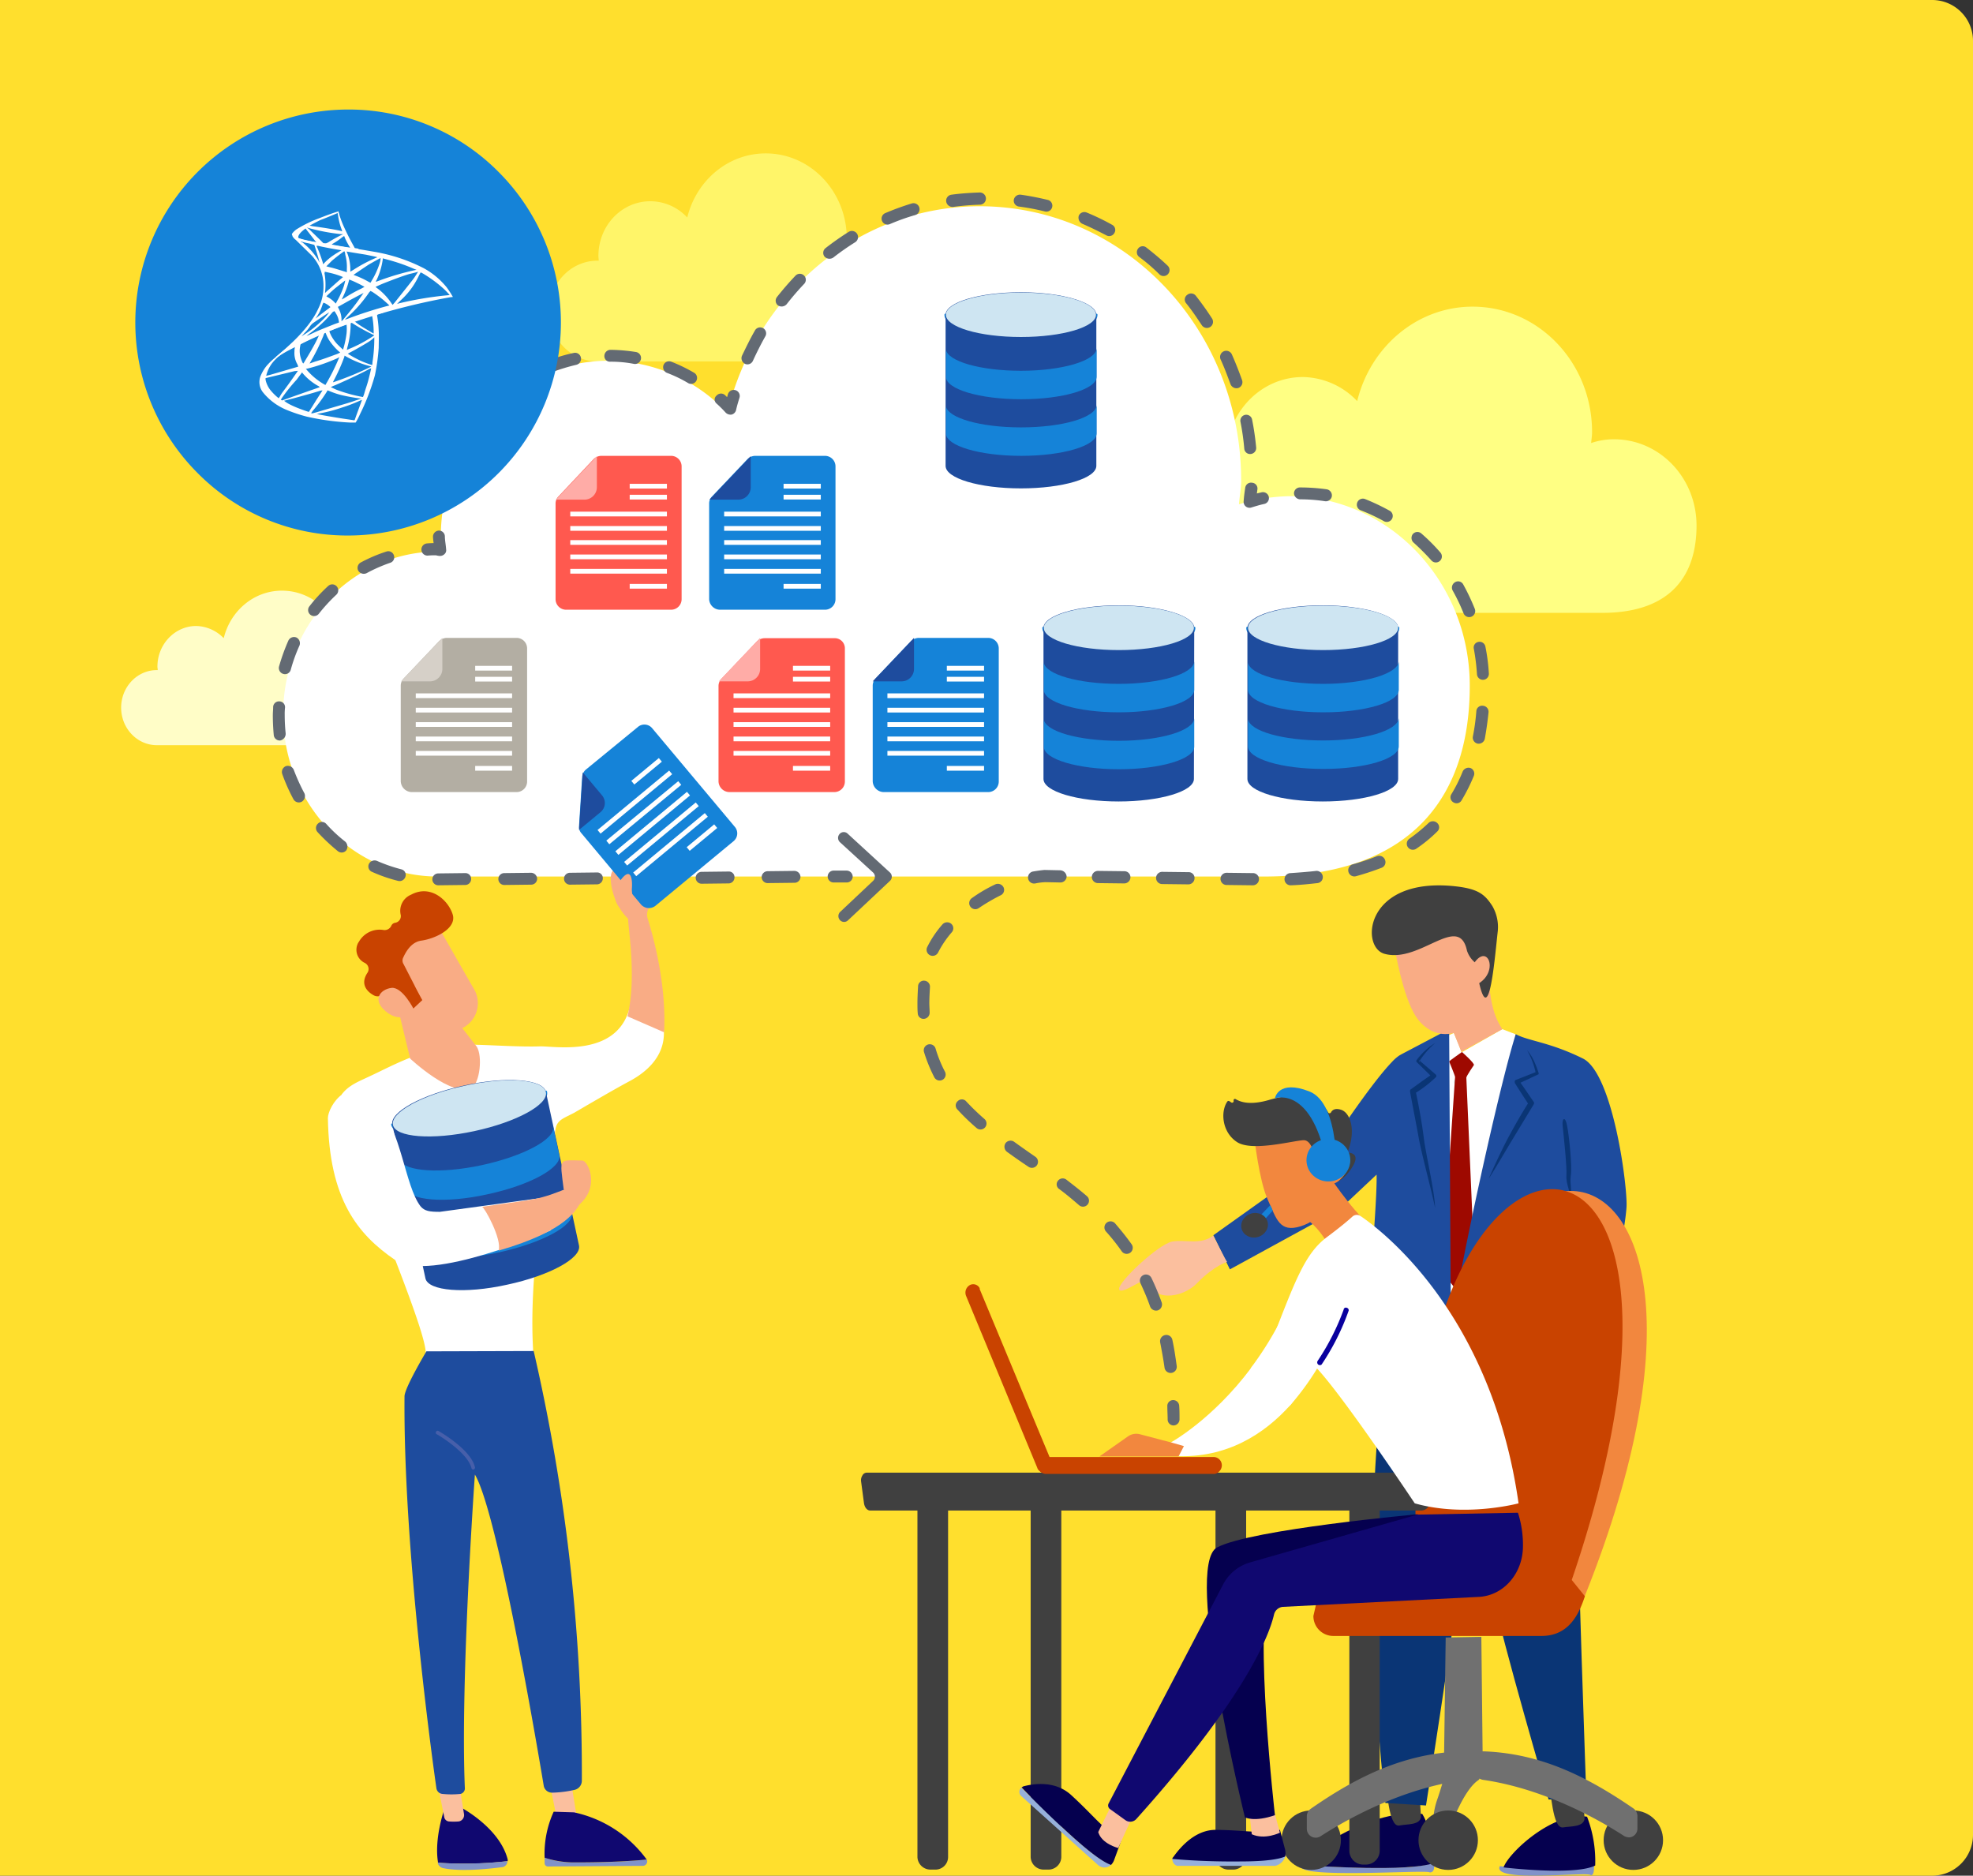 <svg id="Picture" xmlns="http://www.w3.org/2000/svg" xmlns:xlink="http://www.w3.org/1999/xlink" width="628" height="597" viewBox="0 0 628 597">
  <rect x="0" y="0" width="628" height="597" fill="#333333" stroke="none"/>
  <defs>
    <linearGradient id="linear-gradient" x1="-258.665" y1="-111.644" x2="-258.809" y2="-111.385" gradientUnits="objectBoundingBox">
      <stop offset="0" stop-color="#475faa"/>
      <stop offset="1" stop-color="#2c2d79"/>
    </linearGradient>
  </defs>
  <path id="Rectangle_57687" data-name="Rectangle 57687" d="M0,0H615a13,13,0,0,1,13,13V584a13,13,0,0,1-13,13H0a0,0,0,0,1,0,0V0A0,0,0,0,1,0,0Z" fill="#ffdf2d"/>
  <g id="Biztalk" transform="translate(110.45 102.303)">
    <g id="Cloud_Services_-_BizTalk_Server_Migration_to_the_Cloud" data-name="Cloud Services - BizTalk Server Migration to the Cloud" transform="translate(178.83 220.609)">
      <g id="Group_62042" data-name="Group 62042" transform="translate(-250.72 -274.088)">
        <g id="Group_62032" data-name="Group 62032" transform="translate(317.643 232.974)">
          <path id="Path_30558" d="M424.7,598.2c-3.783,4.679,40.119,1.394,40.717,2.389,1.692,0,1.394-1.991,1.394-3.086a42.547,42.547,0,0,1-12.743,1.493c-11.05.4-24.191-.4-29.368-.8Z" transform="translate(-366.535 -286.426)" fill="#8092c9"/>
          <path id="Path_30559" d="M466.811,597.529c-.1-10.154-3.783-15.63-3.783-15.63-15.53-1.792-36.038,11.448-38.228,16.326,5.973.3,33.549,2.19,42.011-.7Z" transform="translate(-366.536 -286.355)" fill="#05004f"/>
          <path id="Path_30560" d="M451.1,571.5c1,1.692,1.195,14.734,4.778,14.037,2.588-.5,6.471-.1,6.869-2.688-.2-3.186-.7-11.249-.7-11.747l-10.951.4Z" transform="translate(-366.654 -286.307)" fill="#404040"/>
          <path id="Path_30561" d="M508.806,599.692A144.982,144.982,0,0,1,488,598.6c-2.688,5.475,28.571,1.593,28.969,2.887,1.195,0,1-2.29,1-3.584a20.638,20.638,0,0,1-9.159,1.792Z" transform="translate(-366.819 -286.427)" fill="#8092c9"/>
          <path id="Path_30562" d="M518.369,598.329a39.531,39.531,0,0,0-2.588-15.53c-10.752-1.792-24.987,11.448-26.58,16.127C493.381,599.424,512.5,601.316,518.369,598.329Z" transform="translate(-366.825 -286.359)" fill="#05004f"/>
          <path id="Path_30563" d="M503.5,572.2c1,1.692,1.195,14.634,4.778,13.937,2.489-.4,6.371-.1,6.769-2.688-.2-3.086-.7-11.15-.7-11.648l-10.851.4Z" transform="translate(-366.889 -286.31)" fill="#404040"/>
          <path id="Path_30568" d="M451.382,577.7l12.942.8s8.462-53.559,9.955-68.193c2.787-27.377,2.588-35.341,2.588-35.341s3.584,10.055,8.76,36.237c2.787,14.435,17.72,65.405,17.72,65.405l12.046-.3s-2.987-81.334-3.285-114.385c-.3-35.739-3.186-39.124-3.186-39.124-19.014,6.172-55.649,1.593-55.649,1.593C441.128,493.88,451.382,577.7,451.382,577.7Z" transform="translate(-366.637 -285.642)" fill="#0a3575"/>
          <path id="Path_30569" d="M492.8,332.593,488.624,331l-12.942,7.367-.1-.2c-.4-1.394-2.389-5.973-2.389-5.973l-18.716,8.661c-6.272,4.082-4.878,15.43-4.878,15.43l5.973,51.966,1.195,10.154c17.222,7.267,45.4.1,48.283.3,1.195,0-13.838-80.836-12.245-86.112Z" transform="translate(-366.647 -285.23)" fill="#fff"/>
          <path id="Path_30570" d="M473.4,347.894a1.318,1.318,0,0,1,1.294-1.294h0a1.294,1.294,0,1,1-1.294,1.294Z" transform="translate(-366.754 -285.3)" fill="#cee9e5"/>
          <path id="Path_30571" d="M473.4,370.794a1.318,1.318,0,0,1,1.294-1.294h0a1.294,1.294,0,1,1-1.294,1.294Z" transform="translate(-366.754 -285.403)" fill="#cee9e5"/>
          <path id="Path_30572" d="M474.694,392.5h.1a1.253,1.253,0,1,1-1.394,1.1,1.224,1.224,0,0,1,1.294-1.1Z" transform="translate(-366.754 -285.506)" fill="#cee9e5"/>
          <path id="Path_30573" d="M454.7,427.874a.989.989,0,0,1-.7-1V422.9c0-1,.7-.9.7-.9,17.222,7.267,49.577,0,49.577,0s.6,0,.7,1l.3,3.186s.2,1.394-.3,1.493c-33.748,7.765-50.273.2-50.273.2Z" transform="translate(-366.667 -285.638)" fill="#471f08"/>
          <path id="Path_30574" d="M469.5,407.687c-.1.8,4.281,5.774,4.679,6.57,0,0,5.774-5.674,5.774-6.073l-2.688-61.722c0-.5,2.389-3.982,2.389-3.982.4-.5-3.783-4.181-3.783-4.181s-4.082,2.887-4.082,2.987c0,0,1.891,4.579,1.891,4.978L469.5,407.687Z" transform="translate(-366.737 -285.263)" fill="#9e0900"/>
          <path id="Path_236481" data-name="Path 236481" d="M527.908,387.844c-1,13.041-8.064,36.237-8.064,36.237l-3.385,29.666c0,.4-14.933,1.394-22.1,1.493-3.186.1-7.267-.9-7.367-4.082l-19.711-1.493c-.2,2.987-1.195,4.48-4.181,4.978-.2.4-20.308-2.389-20.308-2.389s5.973-64.211,5.575-74.962l-11.747,11.05-34.943,19.114L396.4,396.6l34.644-24.689s14.535-22.5,22.2-30.463a13.671,13.671,0,0,1,2.389-2.091l.9-.5L471.462,331l.6,101.144,1.195-12.245c1.1-10.353,13.937-70.184,19.413-87.307,3.982,2.19,10.752,2.489,21.4,7.765,9.656,4.878,14.335,41.513,13.838,47.486Z" transform="translate(-366.409 -285.23)" fill="#1e4c9e"/>
          <path id="Path_236482" data-name="Path 236482" d="M400.645,405.362s-4.082,1.195-9.358,6.57c-5.177,5.575-15.231,5.774-15.132-.8-.6-1.891-9.159,5.077-9.856,2.987s12.643-14.535,16.924-15.231,8.96,1.195,13.041-1.891c0,0,3.982,7.964,4.38,8.362Z" transform="translate(-366.274 -285.526)" fill="#fbbf9e"/>
          <path id="Path_30576" d="M490.274,366.271c2.19-4.082,4.48-8.163,6.969-12.046v.9c-1.493-2.29-2.987-4.579-4.48-6.969h0v-.1h0c-.1-.4,0-.8.4-.9l6.57-2.588-.3.5a24.472,24.472,0,0,0-2.787-7.367,15.164,15.164,0,0,1,2.19,3.385,31.066,31.066,0,0,1,1.493,3.882c.1.2,0,.5-.2.5h0l-6.371,2.987.3-1.1c1.593,2.19,3.086,4.48,4.679,6.769a.747.747,0,0,1,0,.9h0l-7.168,11.847c-2.389,3.982-4.679,7.964-7.168,11.847,1.792-4.082,3.783-8.362,5.874-12.444Z" transform="translate(-366.803 -285.26)" fill="#0a3575"/>
          <path id="Path_236483" data-name="Path 236483" d="M467.364,346.45a37.637,37.637,0,0,1-6.172,4.778c1,4.778,1.891,9.656,2.489,14.435.6,4.978,3.484,17.123,3.584,22.2-1-4.978-4.281-17.123-5.177-22.1s-1.891-9.955-2.787-14.833v-.2a.6.6,0,0,1,.3-.6c2.091-1.493,4.082-2.987,6.172-4.38l-4.38-4.281a.5.5,0,0,1,0-.6,20.037,20.037,0,0,1,2.787-3.086,19.011,19.011,0,0,1,3.186-2.389,24.867,24.867,0,0,0-4.978,5.674l-.2-.2v.6a.755.755,0,0,0,.2-.4l5.077,4.38.1.1a.648.648,0,0,1-.2.9Z" transform="translate(-366.691 -285.25)" fill="#0a3575"/>
          <path id="Path_30578" d="M509.294,377.719c.2-2.787-.9-12.942-1.195-15.729s.9-3.086,1.394-.2c.6,2.787,1.692,13.141,1.195,15.928-.4,2.787.6,5.177-.2,7.865C510.688,382.8,509.1,380.507,509.294,377.719Z" transform="translate(-366.909 -285.359)" fill="#0a3575"/>
          <path id="Path_30565" d="M478.591,297.1l6.172,20.707c-5.575,17.521-18.118,17.72-23.793,8.761-4.082-6.57-6.471-21.005-6.471-21.005Z" transform="translate(-366.669 -285.078)" fill="#f9ac85"/>
          <path id="Path_30564" d="M473.3,332.119l2.389,5.973,13.041-7.168c-4.38-6.471-3.584-14.037-4.978-16.725Z" transform="translate(-366.754 -285.155)" fill="#f9ac85"/>
          <path id="Path_30566" d="M480.051,309.689a.438.438,0,0,1,.1.5c3.883,24.589,5.874-.2,6.969-10.154a13.332,13.332,0,0,0-1.692-8.462c-2.389-3.683-4.48-5.475-11.946-6.272-28.571-2.987-30.164,19.313-22.4,21.5,11.249,3.186,23.693-13.141,26.282-1a8.311,8.311,0,0,0,2.688,3.883Z" transform="translate(-366.636 -285.024)" fill="#404040"/>
          <path id="Path_30567" d="M478.4,317.555c11.349-3.086,5.077-17.919-.4-4.181Z" transform="translate(-366.775 -285.125)" fill="#f9ac85"/>
        </g>
        <g id="Group_62041" data-name="Group 62041">
          <path id="Path_30503" d="M283.552,79.671a16.794,16.794,0,0,0-4.978.8,19.333,19.333,0,0,0,.2-2.389C278.773,63.145,267.225,51,252.99,51c-12.046,0-22.1,8.661-24.987,20.408a16.063,16.063,0,0,0-11.747-5.177c-9.159,0-16.526,7.765-16.526,17.422,0,.5.1,1,.1,1.493h-.4c-8.462,0-15.331,7.168-15.331,16.028s6.869,16.028,15.331,16.028h81.533c15.331,0,20.408-8.561,20.408-18.815s-7.964-18.716-17.82-18.716Z" transform="translate(-47.814 -51)" fill="#ffff83" opacity="0.7"/>
          <g id="Group_62033" data-name="Group 62033" transform="translate(0 48.78)">
            <path id="Path_30503-2" d="M523.841,142.21a22.693,22.693,0,0,0-7.267,1.195c.1-1.195.3-2.29.3-3.484,0-22.1-17.023-39.92-38.029-39.92-17.72,0-32.553,12.842-36.734,30.065a24.3,24.3,0,0,0-17.322-7.665c-13.439,0-24.39,11.448-24.39,25.684a16.28,16.28,0,0,0,.2,2.19c-.2,0-.4-.1-.6-.1-12.444,0-22.5,10.552-22.5,23.693s10.055,23.594,22.5,23.594H520.058c22.5,0,30.065-12.544,30.065-27.775s-11.747-27.476-26.282-27.476Z" transform="translate(-48.681 -100)" fill="#ffff83"/>
            <path id="Path_30503-3" d="M121.067,212.1a11.88,11.88,0,0,0-3.683.6,10.97,10.97,0,0,0,.2-1.792c0-11.15-8.561-20.109-19.213-20.109-8.96,0-16.426,6.471-18.517,15.132a12.539,12.539,0,0,0-8.761-3.883c-6.77,0-12.344,5.774-12.344,12.942,0,.4.1.7.1,1.1h-.3c-6.272,0-11.349,5.376-11.349,11.946s5.077,11.946,11.349,11.946h60.527c11.349,0,15.132-6.371,15.132-14.037S128.434,212.1,121.067,212.1Z" transform="translate(-47.2 -100.407)" fill="#fffdc7"/>
          </g>
          <g id="Group_62040" data-name="Group 62040" transform="translate(48.282 12.444)">
            <g id="Group_62036" data-name="Group 62036" transform="translate(187.22 284.814)">
              <path id="Rectangle_3813" d="M444.28,474.5h.9a4.419,4.419,0,0,1,4.38,4.38V593.165a4.419,4.419,0,0,1-4.38,4.38h-.9a4.419,4.419,0,0,1-4.38-4.38V478.88A4.293,4.293,0,0,1,444.28,474.5Z" transform="translate(-284.464 -350.158)" fill="#404040"/>
              <path id="Path_30474" d="M307.474,599.158h-1.593a4.148,4.148,0,0,1-4.082-3.982V482.782a4.08,4.08,0,0,1,4.082-3.982h1.593a4.148,4.148,0,0,1,4.082,3.982V595.176a4.016,4.016,0,0,1-4.082,3.982Z" transform="translate(-283.845 -350.177)" fill="#404040"/>
              <path id="Path_30475" d="M402.774,599.158h-1.593a4.148,4.148,0,0,1-4.082-3.982V482.782a4.08,4.08,0,0,1,4.082-3.982h1.593a4.148,4.148,0,0,1,4.082,3.982V595.176a4.148,4.148,0,0,1-4.082,3.982Z" transform="translate(-284.272 -350.177)" fill="#404040"/>
              <path id="Path_30476" d="M343.674,599.158h-1.593A4.148,4.148,0,0,1,338,595.176V482.782a4.08,4.08,0,0,1,4.082-3.982h1.593a4.148,4.148,0,0,1,4.082,3.982V595.176a4.08,4.08,0,0,1-4.082,3.982Z" transform="translate(-284.007 -350.177)" fill="#404040"/>
              <g id="Group_62035" data-name="Group 62035" transform="translate(133.833 32.407)">
                <g id="Group_62034" data-name="Group 62034" transform="translate(10.154)">
                  <path id="Path_30472" d="M513.5,515.3c70.682-171.925-59.333-176.7-43.006-13.937Z" transform="translate(-428.583 -382.153)" fill="#f2873e"/>
                  <path id="Path_236484" data-name="Path 236484" d="M500.973,524.359h-66.3a6.331,6.331,0,0,1-6.272-6.371l1.1-4.779c0-3.484,10.055-6.371,13.539-6.371h44l-25.286-2.489c-12.145-157.49,107.217-169.038,48.88,2.19l4.181,5.177c-1.991,6.073-5.276,12.643-13.838,12.643Z" transform="translate(-428.4 -382.15)" fill="#c94300"/>
                </g>
                <ellipse id="Ellipse_729" cx="9.457" cy="9.457" rx="9.457" ry="9.457" transform="translate(102.538 197.759)" fill="#404040"/>
                <ellipse id="Ellipse_730" cx="9.457" cy="9.457" rx="9.457" ry="9.457" transform="translate(0 197.759)" fill="#404040"/>
                <path id="Path_236485" data-name="Path 236485" d="M531.526,582.243v4.082a2.763,2.763,0,0,1-2.688,2.787,3.69,3.69,0,0,1-1.493-.4c-7.665-4.978-25.087-15.032-45-17.919a3.565,3.565,0,0,1-1.1-.4.755.755,0,0,1-.2.4c-4.48,2.887-8.362,12.842-10.154,17.919-.4,1.195-4.281,2.19-4.281,0l.1-7.068a23.626,23.626,0,0,1,1.1-4.579c.6-1.692,1.1-3.385,1.593-4.978-17.322,3.783-31.856,12.245-38.825,16.725a2.832,2.832,0,0,1-4.281-2.389v-4.082a2.922,2.922,0,0,1,1.195-2.29c13.439-9.358,26.779-16.127,42.508-17.919l.5-36.635,11.349-.2.4,36.436h.5c18.019.7,32.653,7.964,47.586,18.218a3.082,3.082,0,0,1,1.195,2.29Z" transform="translate(-418.236 -382.792)" fill="#707070"/>
                <ellipse id="Ellipse_731" cx="9.457" cy="9.457" rx="9.457" ry="9.457" transform="translate(43.604 197.759)" fill="#404040"/>
              </g>
              <path id="Path_30477" d="M283.8,475.687a2.8,2.8,0,0,1,.4-1.991,1.561,1.561,0,0,1,1.394-.9H464.984a1.962,1.962,0,0,1,1.692,1.294,3.593,3.593,0,0,1,.1,2.688l-1.991,5.874a2.856,2.856,0,0,1-2.489,2.19H286.687c-1,0-1.792-1-1.991-2.389l-.9-6.77Z" transform="translate(-283.764 -350.15)" fill="#404040"/>
              <path id="Path_30478" d="M396.547,473.176H342.689a2.7,2.7,0,0,1,0-5.376h53.758a2.635,2.635,0,0,1,2.389,2.987,2.857,2.857,0,0,1-2.29,2.389Z" transform="translate(-284.017 -350.128)" fill="#c94300"/>
              <path id="Path_30479" d="M321.68,413.993v.1l22.7,54.554a2.77,2.77,0,0,1-1.195,3.584,2.318,2.318,0,0,1-3.086-1c0-.1-.1-.2-.1-.3l-22.6-54.554a2.77,2.77,0,0,1,1.195-3.584,2.318,2.318,0,0,1,3.086,1c0,.1,0,.2,0,.2Z" transform="translate(-283.914 -349.88)" fill="#c94300"/>
              <path id="Path_30480" d="M404.8,596.793c8.86,0,12.743-.9,14.535-1.593a4.414,4.414,0,0,1-3.285,3.285H384.793a2.238,2.238,0,0,1-1.493-2.19.366.366,0,0,1,.1-.3c3.484.3,11.05.8,21.4.8Z" transform="translate(-284.21 -350.699)" fill="#96b0db"/>
              <path id="Path_30481" d="M383.3,596.258a.86.86,0,0,1,.3-.6c2.389-3.385,7.168-8.76,13.639-8.661,9.557.1,12.842,1.294,20.309,0l1.692,6.471a6.665,6.665,0,0,1,0,1.991c-1.792.8-5.674,1.593-14.535,1.593-10.254.1-17.82-.5-21.4-.8Z" transform="translate(-284.21 -350.662)" fill="#05004f"/>
              <path id="Path_30482" d="M415.466,579.7l2.19,8.163s-4.778,2.389-8.96.5l-.8-7.068,7.566-1.593Z" transform="translate(-284.321 -350.629)" fill="#fbbf9e"/>
              <path id="Path_30483" d="M351.324,589.13c6.869,6.172,10.453,8.263,12.245,8.96a3.071,3.071,0,0,1-4.181,0L335,576.188a1.775,1.775,0,0,1-.1-2.588l.1-.1C337.685,576.088,343.26,581.862,351.324,589.13Z" transform="translate(-283.991 -350.602)" fill="#96b0db"/>
              <path id="Path_30484" d="M335.1,573.4a2.178,2.178,0,0,0,.5-.3c3.783-1,10.453-1.792,15.43,2.887,7.367,6.769,9.358,10.055,15.829,14.236l-2.29,6.272a4.335,4.335,0,0,1-1,1.593c-1.792-.6-5.276-2.688-12.245-8.96-8.064-7.267-13.639-13.041-16.227-15.729Z" transform="translate(-283.994 -350.596)" fill="#05004f"/>
              <path id="Path_30485" d="M461.4,486.1s-52.961,4.778-63.812,10.552,8.86,85.913,8.86,85.913,2.987,1.593,9.557-.7c0,0-6.77-59.233-1.692-72.075l57.342-10.453L461.4,486.1Z" transform="translate(-284.26 -350.21)" fill="#05004f"/>
              <path id="Path_30486" d="M371.248,581.484c-.5.5-5.276,11.249-5.276,11.249s-5.276-1.294-6.371-5.077l4.778-9.756Z" transform="translate(-284.104 -350.621)" fill="#fbbf9e"/>
              <path id="Path_30487" d="M493.212,485.6a33.34,33.34,0,0,1,1.593,10.851c-.1,8.561-6.172,15.43-13.838,15.928l-62.618,3.186a3.176,3.176,0,0,0-2.787,2.489c-1.493,6.371-8.661,25.883-43.8,65.007a2.612,2.612,0,0,1-3.484.4l-4.978-3.584a1.411,1.411,0,0,1-.4-1.692L399.335,508.5a14.056,14.056,0,0,1,8.561-7.068l53.36-15.231,31.956-.6Z" transform="translate(-284.118 -350.207)" fill="#100870"/>
              <path id="Path_30488" d="M434.156,379s8.163,12.344,15.729,17.72l-13.141,10.652s-4.778-13.539-12.444-16.625L434.156,379Z" transform="translate(-284.394 -349.729)" fill="#f2873e"/>
              <path id="Path_30489" d="M415.1,430.519c7.566-19.612,10.652-27.874,17.521-33.051,4.281-3.186,6.869-5.376,8.163-6.57a2.107,2.107,0,0,1,2.489-.2c7.367,4.978,41.812,31.458,50.373,91.488,0,0-16.924,4.579-33.051,0,0,0-22.6-33.947-31.359-43.205" transform="translate(-284.353 -349.78)" fill="#fff"/>
              <path id="Path_30490" d="M408.495,439.059a105.953,105.953,0,0,0,14.136-25.684c4.181-11.05,19.114-4.48,15.43,6.77v.3a85.388,85.388,0,0,1-16.924,30.363c-6.67,6.371-17.322-.6-12.643-11.747Z" transform="translate(-284.318 -349.858)" fill="#fff"/>
              <path id="Path_30491" d="M420.928,451.02c-8.362,9.358-20.309,17.023-36.535,16.326l-1.692-4.281s13.24-7.168,25.684-23.793c11.448-13.838,22.5-1.195,12.544,11.747Z" transform="translate(-284.208 -349.973)" fill="#fff"/>
              <path id="Path_30492" d="M430.5,438.318a.6.6,0,0,0,.6-.3,76.159,76.159,0,0,0,8.462-16.824.778.778,0,0,0-.5-1.1.727.727,0,0,0-1,.4v.1a76.234,76.234,0,0,1-8.263,16.326.906.906,0,0,0,.1,1.195.731.731,0,0,0,.6.2Z" transform="translate(-284.418 -349.913)" fill="#09009e"/>
              <path id="Path_30493" d="M386.879,464.282l-3.484-1L372.842,460.5a4.64,4.64,0,0,0-3.783.7L360,467.568h25.186l1.692-3.285Z" transform="translate(-284.106 -350.094)" fill="#f2873e"/>
              <path id="Path_30494" d="M409.5,365.486s1.493,13.738,4.281,19.91c2.787,6.073,3.683,10.652,10.552,8.462s10.453-8.362,10.154-15.829c0,0-.3-11.548-3.285-14.734s-21.7,2.19-21.7,2.19Z" transform="translate(-284.328 -349.654)" fill="#f2873e"/>
              <path id="Path_30495" d="M430.063,374.9l-.8.4s-.6-9.059-4.181-8.86-16.326,3.683-21.1.6-5.376-9.656-3.086-12.942a.48.48,0,0,1,.6-.1l.6.4a.492.492,0,0,0,.7-.1.6.6,0,0,0,.1-.4.444.444,0,0,1,.3-.6.6.6,0,0,1,.4.1c1.493.9,4.579,1.991,10.652.2,8.661-2.489,15.53-1.792,18.716,3.982a.48.48,0,0,0,.7.2.214.214,0,0,0,.2-.2c.4-.7,1.195-1.394,2.987-.9,3.186.8,4.978,6.471,2.489,13.041a.514.514,0,0,0,.3.7h.1c1.195.2,3.186.9.9,4.579s-4.38,4.579-5.276,4.778a.71.71,0,0,1-.6-.3l-2.389-5.376a.514.514,0,0,0-.7-.3h0l-1.593,1.1Z" transform="translate(-284.283 -349.609)" fill="#404040"/>
              <path id="Path_30496" d="M433.7,376.871s1.692-8.263,5.177-6.073c3.385,2.19-1.493,9.258-4.181,9.557l-1-3.484Z" transform="translate(-284.436 -349.691)" fill="#f2873e"/>
              <g id="Group_6153" transform="translate(120.08)">
                <path id="Path_30497" d="M414.566,387.3,407,395.165l1.493,1.394,6.869-7.566-.5-1.195" transform="translate(-404.397 -349.766)" fill="#1583d8"/>
                <ellipse id="Ellipse_727" cx="4.281" cy="3.883" rx="4.281" ry="3.883" transform="translate(0 41.348) rotate(-16.01)" fill="#404040"/>
                <ellipse id="Ellipse_728" cx="6.969" cy="6.77" rx="6.969" ry="6.77" transform="translate(21.524 16.609) rotate(-1.56)" fill="#1583d8"/>
                <path id="Path_30498" d="M435.612,378.37s1.394-23.594-8.561-27.476-10.951,2.19-10.951,2.19,13.141-4.778,17.222,25.286Z" transform="translate(-404.438 -349.597)" fill="#1583d8"/>
              </g>
            </g>
            <g id="Customer">
              <path id="Path_30503-4" d="M419.158,160.184a57.925,57.925,0,0,0-15.928,2.588c.2-2.588.7-4.978.7-7.566,0-48.282-37.232-87.307-83.225-87.307-38.825,0-71.179,28.074-80.338,65.8a52.013,52.013,0,0,0-37.83-16.625c-29.467,0-53.36,25.087-53.36,56.147a35.427,35.427,0,0,0,.5,4.679c-.5,0-.9-.1-1.394-.1C121.1,177.8,99,201,99,229.572s22.1,51.667,49.278,51.667H410.994c49.278,0,65.7-27.476,65.7-60.726s-25.784-60.328-57.541-60.328Z" transform="translate(-95.715 -63.52)" fill="#fff"/>
              <g id="Group_62037" data-name="Group 62037">
                <path id="Path_236486" data-name="Path 236486" d="M279.173,280.3h-4.181a1.891,1.891,0,0,0,0,3.783h4.181a1.89,1.89,0,0,0,1.891-1.891,1.958,1.958,0,0,0-1.891-1.891" transform="translate(-96.496 -64.472)" fill="#636a73"/>
                <path id="Path_236487" data-name="Path 236487" d="M125.565,185.168a49.964,49.964,0,0,1,7.466-3.285,1.819,1.819,0,0,0,1.195-2.389,1.854,1.854,0,0,0-2.389-1.195,49.094,49.094,0,0,0-8.163,3.484,1.959,1.959,0,0,0-.8,2.588,2.079,2.079,0,0,0,2.688.8ZM110.334,198.11a53.762,53.762,0,0,1,5.575-6.073,1.9,1.9,0,0,0-2.588-2.787,52.3,52.3,0,0,0-5.973,6.471,1.912,1.912,0,0,0,2.987,2.389Zm-8.96,17.919a51.406,51.406,0,0,1,2.787-7.765,2.064,2.064,0,0,0-.9-2.588,2,2,0,0,0-2.588.9,63.09,63.09,0,0,0-2.987,8.263,1.95,1.95,0,0,0,1.294,2.389,1.894,1.894,0,0,0,2.389-1.195Zm-1.593,20.109a56.573,56.573,0,0,1-.3-5.874,16.874,16.874,0,0,1,.1-2.29,1.836,1.836,0,0,0-1.792-1.991,1.855,1.855,0,0,0-1.991,1.891c0,.8-.1,1.593-.1,2.489,0,2.091.1,4.281.3,6.371a1.9,1.9,0,0,0,2.091,1.692,2.177,2.177,0,0,0,1.692-2.29Zm5.973,19.114a63.305,63.305,0,0,1-3.385-7.466,2.05,2.05,0,0,0-2.489-1.195,2.005,2.005,0,0,0-1.195,2.489,58.442,58.442,0,0,0,3.584,8.064,1.958,1.958,0,0,0,2.588.8,2.119,2.119,0,0,0,.9-2.688ZM118.7,270.584a45.5,45.5,0,0,1-5.973-5.575,1.811,1.811,0,0,0-2.688-.1,1.9,1.9,0,0,0-.1,2.688,62.255,62.255,0,0,0,6.471,6.073,1.9,1.9,0,0,0,2.688-.3,2.156,2.156,0,0,0-.4-2.787Zm17.919,8.86a51.069,51.069,0,0,1-7.765-2.688,2.01,2.01,0,0,0-2.588,1,1.864,1.864,0,0,0,1,2.489,48.815,48.815,0,0,0,8.362,2.887,1.938,1.938,0,0,0,2.29-1.394,1.8,1.8,0,0,0-1.294-2.29Zm20.309,1.195-8.561.1a1.891,1.891,0,1,0,0,3.783l8.561-.1a1.89,1.89,0,0,0,1.891-1.891A1.829,1.829,0,0,0,156.924,280.638Zm21.005-.1-8.561.1a1.891,1.891,0,1,0,0,3.783l8.561-.1a1.89,1.89,0,0,0,1.891-1.891A1.958,1.958,0,0,0,177.93,280.539Zm20.906-.1-8.561.1a1.891,1.891,0,0,0,0,3.783l8.561-.1a1.89,1.89,0,0,0,1.891-1.891A1.776,1.776,0,0,0,198.835,280.439Zm21.005-.2-8.561.1a1.891,1.891,0,1,0,0,3.783l8.561-.1a1.89,1.89,0,0,0,1.891-1.891A1.958,1.958,0,0,0,219.841,280.24Zm20.906-.1-8.561.1a1.891,1.891,0,0,0,0,3.783l8.561-.1a1.89,1.89,0,0,0,1.891-1.891A1.776,1.776,0,0,0,240.747,280.141Zm21.005-.2-8.561.1a1.891,1.891,0,1,0,0,3.783l8.561-.1a1.89,1.89,0,0,0,1.891-1.891A1.958,1.958,0,0,0,261.752,279.942Z" transform="translate(-95.7 -64.014)" fill="#636a73"/>
                <path id="Path_236488" data-name="Path 236488" d="M145.091,179.564a24.256,24.256,0,0,1,2.688-.1.752.752,0,0,1,.4.1c.2,0,.5.1.9.1a2.026,2.026,0,0,0,1.493-.6,1.643,1.643,0,0,0,.5-1.493c-.1-1.493-.4-2.887-.4-4.181a1.885,1.885,0,0,0-1.991-1.792,1.957,1.957,0,0,0-1.792,1.991c.1,1.692.4,3.086.5,4.281l1.891-.2.1-1.891a1.332,1.332,0,0,1-.5-.1c-.2,0-.6-.1-1-.1a27.025,27.025,0,0,0-2.887.1,1.945,1.945,0,0,0,.1,3.883Z" transform="translate(-95.913 -63.985)" fill="#636a73"/>
                <path id="Path_236489" data-name="Path 236489" d="M221.468,121.167a42.478,42.478,0,0,1,6.77,3.285,1.9,1.9,0,0,0,1.891-3.285,50.336,50.336,0,0,0-7.367-3.584,1.91,1.91,0,0,0-2.489,1.1,1.961,1.961,0,0,0,1.195,2.489Zm-18.118-3.584a38.214,38.214,0,0,1,7.566.7,1.915,1.915,0,0,0,.6-3.783,55.114,55.114,0,0,0-8.064-.7,1.976,1.976,0,0,0-1.991,1.891,1.776,1.776,0,0,0,1.891,1.891Zm-18.118,3.186a61.084,61.084,0,0,1,7.267-2.19,1.95,1.95,0,0,0,1.493-2.29,1.878,1.878,0,0,0-2.29-1.493,49.927,49.927,0,0,0-7.765,2.29,1.91,1.91,0,0,0-1.1,2.489,1.854,1.854,0,0,0,2.389,1.195ZM169.4,130.326a46.177,46.177,0,0,1,6.073-4.579,2.04,2.04,0,0,0,.6-2.688,1.945,1.945,0,0,0-2.688-.6,61.15,61.15,0,0,0-6.471,4.878,1.9,1.9,0,0,0-.2,2.688,1.828,1.828,0,0,0,2.688.3Zm-11.548,14.435a43.864,43.864,0,0,1,4.181-6.371,1.921,1.921,0,0,0-3.086-2.29,60.446,60.446,0,0,0-4.38,6.77,1.924,1.924,0,0,0,.7,2.588,1.86,1.86,0,0,0,2.588-.7Zm-6.272,17.521a61.463,61.463,0,0,1,1.891-7.367,1.889,1.889,0,1,0-3.584-1.195,69.935,69.935,0,0,0-1.991,7.865,1.8,1.8,0,0,0,1.593,2.19,1.822,1.822,0,0,0,2.091-1.493Z" transform="translate(-95.934 -63.726)" fill="#636a73"/>
                <path id="Path_236490" data-name="Path 236490" d="M237.6,130.98a39.492,39.492,0,0,1,2.887,2.887,2.2,2.2,0,0,0,1.891.6,1.972,1.972,0,0,0,1.394-1.394c.3-1.394.7-2.688,1.1-3.982a1.921,1.921,0,0,0-3.683-1.1c-.4,1.394-.8,2.787-1.1,4.181l1.891.5,1.394-1.294c-1-1.1-2.091-2.091-3.086-3.086a1.892,1.892,0,0,0-2.688.1,1.636,1.636,0,0,0,0,2.588Z" transform="translate(-96.334 -63.783)" fill="#636a73"/>
                <path id="Path_236491" data-name="Path 236491" d="M404.384,136.571a78.678,78.678,0,0,1,1.195,8.462,1.842,1.842,0,0,0,2.091,1.692,1.9,1.9,0,0,0,1.692-2.091,86.294,86.294,0,0,0-1.294-8.86,1.885,1.885,0,1,0-3.683.8Zm-6.371-20.01c1.195,2.588,2.19,5.276,3.186,7.964a2.05,2.05,0,0,0,2.489,1.195,1.962,1.962,0,0,0,1.195-2.489c-1-2.787-2.091-5.575-3.285-8.263a1.963,1.963,0,0,0-3.584,1.593Zm-10.951-17.82c1.792,2.19,3.385,4.579,4.978,6.969a1.947,1.947,0,0,0,3.285-2.091c-1.593-2.489-3.385-4.978-5.177-7.267a1.911,1.911,0,0,0-2.688-.3,1.823,1.823,0,0,0-.4,2.688ZM372.13,84.008a57.813,57.813,0,0,1,6.471,5.575,1.9,1.9,0,1,0,2.588-2.787c-2.19-2.091-4.48-3.982-6.77-5.774a1.823,1.823,0,0,0-2.688.4,1.888,1.888,0,0,0,.4,2.588ZM354.011,73.455c2.588,1.1,5.177,2.389,7.665,3.683a1.872,1.872,0,0,0,2.588-.8,1.848,1.848,0,0,0-.8-2.588,75.173,75.173,0,0,0-8.064-3.883,1.949,1.949,0,0,0-2.489,1,2.173,2.173,0,0,0,1.1,2.588ZM333.9,67.98a73.11,73.11,0,0,1,8.362,1.593,1.9,1.9,0,0,0,.9-3.683c-2.887-.7-5.874-1.294-8.761-1.692a1.99,1.99,0,0,0-2.19,1.692A1.9,1.9,0,0,0,333.9,67.98Zm-20.906.1a80.785,80.785,0,0,1,8.462-.7,1.942,1.942,0,0,0-.1-3.883c-2.987.1-5.973.3-8.96.7a1.934,1.934,0,0,0-1.692,2.19A2.031,2.031,0,0,0,313,68.079Zm-20.209,5.475a70.268,70.268,0,0,1,8.064-2.887,1.921,1.921,0,0,0-1.1-3.683,85.992,85.992,0,0,0-8.462,3.086,1.9,1.9,0,0,0-1,2.489,1.864,1.864,0,0,0,2.489,1ZM274.768,84.207a79.976,79.976,0,0,1,6.969-4.878,1.947,1.947,0,0,0-2.091-3.285,89.654,89.654,0,0,0-7.367,5.177,1.911,1.911,0,0,0-.3,2.688A2.148,2.148,0,0,0,274.768,84.207ZM259.935,99.04c1.792-2.29,3.584-4.38,5.575-6.471a1.9,1.9,0,0,0-2.787-2.588c-2.091,2.19-3.982,4.38-5.874,6.77a1.9,1.9,0,0,0,.3,2.688,2.141,2.141,0,0,0,2.787-.4Zm-10.752,18.019c1.195-2.588,2.489-5.177,3.882-7.665a1.9,1.9,0,1,0-3.285-1.891c-1.493,2.588-2.787,5.276-4.082,7.964a2.01,2.01,0,0,0,1,2.588,1.9,1.9,0,0,0,2.489-1Z" transform="translate(-96.372 -63.5)" fill="#636a73"/>
                <path id="Path_236492" data-name="Path 236492" d="M406.6,157.893c-.2,1.394-.4,2.787-.5,4.281a1.9,1.9,0,0,0,.7,1.692,1.93,1.93,0,0,0,1.792.3c1.294-.4,2.588-.8,3.982-1.1a1.9,1.9,0,1,0-.9-3.683,32.958,32.958,0,0,0-4.181,1.195l.6,1.792,1.891.2c.1-1.294.3-2.688.5-4.181a1.842,1.842,0,0,0-1.692-2.091,1.866,1.866,0,0,0-2.19,1.593Z" transform="translate(-97.092 -63.916)" fill="#636a73"/>
                <path id="Path_236493" data-name="Path 236493" d="M379.052,429.874c.5,2.588,1,5.276,1.394,8.064a1.957,1.957,0,0,0,3.883-.5c-.4-2.887-.8-5.674-1.394-8.362a1.95,1.95,0,0,0-2.29-1.493,1.993,1.993,0,0,0-1.593,2.29Zm-6.272-18.815c1.1,2.389,2.19,4.878,3.086,7.466a2.05,2.05,0,0,0,2.489,1.195,2.005,2.005,0,0,0,1.195-2.489,81.068,81.068,0,0,0-3.285-7.865,1.937,1.937,0,0,0-3.484,1.692Zm-11.05-16.526a64.784,64.784,0,0,1,5.077,6.371,1.933,1.933,0,1,0,3.186-2.19c-1.692-2.389-3.484-4.579-5.276-6.67a1.945,1.945,0,0,0-2.987,2.489ZM346.9,381.094c2.19,1.593,4.281,3.385,6.371,5.177a1.906,1.906,0,0,0,2.489-2.887c-2.19-1.891-4.38-3.584-6.57-5.276a1.9,1.9,0,0,0-2.688.4,1.788,1.788,0,0,0,.4,2.588Zm-16.625-11.847q3.285,2.389,6.869,4.778a1.933,1.933,0,1,0,2.19-3.186c-2.29-1.593-4.579-3.186-6.769-4.778a2,2,0,0,0-2.688.4,2.037,2.037,0,0,0,.4,2.787Zm-15.829-13.539a70.168,70.168,0,0,0,6.172,5.973,1.906,1.906,0,1,0,2.489-2.887,76.981,76.981,0,0,1-5.774-5.575,1.811,1.811,0,0,0-2.688-.1,1.79,1.79,0,0,0-.2,2.588ZM303.891,337.49a48.773,48.773,0,0,0,3.285,8.064,1.915,1.915,0,0,0,3.385-1.792,40.689,40.689,0,0,1-2.987-7.367,1.921,1.921,0,0,0-3.683,1.1ZM302,316.585c-.1,1.891-.2,3.584-.2,5.376,0,1.1,0,2.19.1,3.186a1.83,1.83,0,0,0,1.991,1.792,1.957,1.957,0,0,0,1.792-1.991c0-1-.1-1.991-.1-2.987,0-1.593.1-3.285.2-5.077a1.917,1.917,0,0,0-1.792-2.091A1.83,1.83,0,0,0,302,316.585Zm7.765-19.711a33.194,33.194,0,0,0-4.878,7.267,1.937,1.937,0,0,0,3.484,1.692,32.25,32.25,0,0,1,4.38-6.471,1.9,1.9,0,0,0-.2-2.688,2.02,2.02,0,0,0-2.787.2Zm16.824-12.743a47.218,47.218,0,0,0-7.466,4.38,1.933,1.933,0,0,0,2.19,3.186,60.74,60.74,0,0,1,6.969-4.082,1.884,1.884,0,0,0,.9-2.588,2.027,2.027,0,0,0-2.588-.9Zm20.607-4.48-4.778-.1h-.2c-1.195.1-2.489.3-3.683.5a1.933,1.933,0,1,0,.8,3.783,18.5,18.5,0,0,1,3.285-.4l-.1-1.891v1.891l4.778.1a1.976,1.976,0,0,0,1.991-1.891,2.155,2.155,0,0,0-2.091-1.991Zm20.508.3-8.362-.1a1.942,1.942,0,1,0-.1,3.882l8.362.1a1.976,1.976,0,0,0,1.991-1.891A1.914,1.914,0,0,0,367.7,279.95Zm20.408.3-8.362-.1a1.942,1.942,0,0,0-.1,3.883l8.362.1A1.976,1.976,0,0,0,390,282.239,1.855,1.855,0,0,0,388.111,280.248Zm20.508.3-8.362-.1a1.942,1.942,0,1,0-.1,3.883l8.362.1a1.976,1.976,0,0,0,1.991-1.891A1.914,1.914,0,0,0,408.619,280.547Zm20.109-.7c-2.588.3-5.276.5-8.163.7a1.942,1.942,0,1,0,.1,3.882c2.987-.1,5.774-.4,8.462-.7a1.9,1.9,0,0,0,1.692-2.091,1.985,1.985,0,0,0-2.091-1.792Zm19.313-4.679a76.8,76.8,0,0,1-7.665,2.588,1.956,1.956,0,1,0,1,3.783c2.887-.8,5.575-1.692,8.163-2.688a1.91,1.91,0,0,0,1.1-2.489,1.987,1.987,0,0,0-2.588-1.195Zm16.526-10.652a52.41,52.41,0,0,1-6.172,5.077,1.933,1.933,0,0,0,2.19,3.186,45.5,45.5,0,0,0,6.67-5.475,1.81,1.81,0,0,0,0-2.688,1.994,1.994,0,0,0-2.688-.1Zm10.752-16.227a48.167,48.167,0,0,1-3.584,7.168,1.84,1.84,0,0,0,.7,2.588,1.818,1.818,0,0,0,2.588-.7,56.511,56.511,0,0,0,3.883-7.765,1.91,1.91,0,0,0-1.1-2.489,2.05,2.05,0,0,0-2.489,1.195Zm4.38-19.313a68.44,68.44,0,0,1-1.1,8.064,1.95,1.95,0,0,0,1.493,2.29,2,2,0,0,0,2.29-1.493c.5-2.787.9-5.575,1.195-8.462a1.917,1.917,0,0,0-1.792-2.091,1.842,1.842,0,0,0-2.091,1.692Zm-.8-19.811a68.647,68.647,0,0,1,1,8.064,1.894,1.894,0,0,0,3.783-.2,61,61,0,0,0-1.1-8.561,1.878,1.878,0,0,0-2.29-1.493,1.808,1.808,0,0,0-1.394,2.19Zm-6.77-18.616a60.991,60.991,0,0,1,3.484,7.267,1.923,1.923,0,1,0,3.584-1.394,69.384,69.384,0,0,0-3.683-7.765,1.84,1.84,0,0,0-2.588-.7,1.986,1.986,0,0,0-.8,2.588Zm-12.444-15.231A76.3,76.3,0,0,1,465.363,181a1.906,1.906,0,1,0,2.887-2.489,58.284,58.284,0,0,0-6.073-6.073,1.9,1.9,0,0,0-2.688.2,2,2,0,0,0,.2,2.688Zm-16.824-10.254a60.447,60.447,0,0,1,7.267,3.385,1.9,1.9,0,1,0,1.891-3.285,69.387,69.387,0,0,0-7.765-3.683,1.923,1.923,0,0,0-1.394,3.584Zm-19.313-3.484a52.63,52.63,0,0,1,7.964.6,1.917,1.917,0,0,0,2.19-1.593,1.973,1.973,0,0,0-1.593-2.19,60.819,60.819,0,0,0-8.561-.6,1.89,1.89,0,0,0-1.891,1.891,2.034,2.034,0,0,0,1.891,1.891Z" transform="translate(-96.624 -63.923)" fill="#636a73"/>
                <path id="Path_236494" data-name="Path 236494" d="M381.7,451.591c0,1.394.1,2.787.1,4.181a1.89,1.89,0,0,0,1.891,1.891,1.958,1.958,0,0,0,1.891-1.891c0-1.493,0-2.887-.1-4.281a1.914,1.914,0,0,0-1.991-1.891,1.836,1.836,0,0,0-1.792,1.991Z" transform="translate(-96.983 -65.232)" fill="#636a73"/>
              </g>
              <path id="Path_30505" d="M276.9,268.6h0a1.863,1.863,0,0,0,.1,2.588l10.552,9.656a1.811,1.811,0,0,1,0,2.688L277.1,293.386a1.867,1.867,0,0,0-.1,2.588h0a1.778,1.778,0,0,0,2.588.1l13.34-12.543a1.811,1.811,0,0,0,0-2.688L279.486,268.5a1.778,1.778,0,0,0-2.588.1Z" transform="translate(-96.511 -64.417)" fill="#636a73"/>
            </g>
            <g id="Daenet_guy" transform="translate(17.521 31.757)">
              <g id="Group_62038" data-name="Group 62038" transform="translate(23.196)">
                <path id="Path_30001" d="M189.485,196.679h33.35a3.357,3.357,0,0,0,3.385-3.385h0v-42.21a3.357,3.357,0,0,0-3.385-3.385h-22.2a3.564,3.564,0,0,0-2.489,1.1L187,160.642a3.154,3.154,0,0,0-.9,2.29v30.363a3.357,3.357,0,0,0,3.385,3.385Z" transform="translate(-136.822 -95.635)" fill="#ff594f"/>
                <path id="Path_30002" d="M199.241,147.8v9.955a3.953,3.953,0,0,1-3.883,3.883H186.2Z" transform="translate(-136.822 -95.635)" fill="#ffaca7"/>
                <line id="Line_412" x1="11.847" transform="translate(72.872 61.722)" fill="none" stroke="#fff" stroke-width="1.503"/>
                <line id="Line_413" x1="11.847" transform="translate(72.872 65.206)" fill="none" stroke="#fff" stroke-width="1.503"/>
                <line id="Line_414" x1="11.847" transform="translate(72.872 93.578)" fill="none" stroke="#fff" stroke-width="1.503"/>
                <line id="Line_415" x1="30.761" transform="translate(53.957 70.582)" fill="none" stroke="#fff" stroke-width="1.503"/>
                <line id="Line_416" x1="30.761" transform="translate(53.957 75.161)" fill="none" stroke="#fff" stroke-width="1.503"/>
                <line id="Line_417" x1="30.761" transform="translate(53.957 79.641)" fill="none" stroke="#fff" stroke-width="1.503"/>
                <line id="Line_418" x1="30.761" transform="translate(53.957 84.221)" fill="none" stroke="#fff" stroke-width="1.503"/>
                <line id="Line_419" x1="30.761" transform="translate(53.957 88.8)" fill="none" stroke="#fff" stroke-width="1.503"/>
                <path id="Path_30003" d="M238.684,196.679h33.35a3.357,3.357,0,0,0,3.385-3.385h0v-42.21a3.357,3.357,0,0,0-3.385-3.385h-22.2a3.564,3.564,0,0,0-2.489,1.1L236.1,160.642a3.154,3.154,0,0,0-.9,2.29v30.363a3.507,3.507,0,0,0,3.484,3.385Z" transform="translate(-137.042 -95.635)" fill="#1583d8"/>
                <path id="Path_30004" d="M248.441,147.8v9.955a3.953,3.953,0,0,1-3.882,3.883H235.3L248.441,147.8Z" transform="translate(-137.043 -95.635)" fill="#1e4c9e"/>
                <line id="Line_420" x1="11.847" transform="translate(121.851 61.722)" fill="none" stroke="#fff" stroke-width="1.503"/>
                <line id="Line_421" x1="11.847" transform="translate(121.851 65.206)" fill="none" stroke="#fff" stroke-width="1.503"/>
                <line id="Line_422" x1="11.847" transform="translate(121.851 93.578)" fill="none" stroke="#fff" stroke-width="1.503"/>
                <line id="Line_423" x1="30.761" transform="translate(102.936 70.582)" fill="none" stroke="#fff" stroke-width="1.503"/>
                <line id="Line_424" x1="30.761" transform="translate(102.936 75.161)" fill="none" stroke="#fff" stroke-width="1.503"/>
                <line id="Line_425" x1="30.761" transform="translate(102.936 79.641)" fill="none" stroke="#fff" stroke-width="1.503"/>
                <line id="Line_426" x1="30.761" transform="translate(102.936 84.221)" fill="none" stroke="#fff" stroke-width="1.503"/>
                <line id="Line_427" x1="30.761" transform="translate(102.936 88.8)" fill="none" stroke="#fff" stroke-width="1.503"/>
                <path id="Path_30005" d="M139.985,254.979h33.449a3.357,3.357,0,0,0,3.385-3.385h0V209.285a3.357,3.357,0,0,0-3.385-3.385h-22.2a3.564,3.564,0,0,0-2.489,1.1L137.5,218.842a3.322,3.322,0,0,0-.9,2.29v30.363a3.577,3.577,0,0,0,3.385,3.484Z" transform="translate(-136.6 -95.896)" fill="#b3aea3"/>
                <path id="Path_30006" d="M149.841,205.9v9.955a3.953,3.953,0,0,1-3.883,3.882H136.7L149.841,205.9Z" transform="translate(-136.6 -95.896)" fill="#d6d0c8"/>
                <line id="Line_428" x1="11.747" transform="translate(23.693 119.661)" fill="none" stroke="#fff" stroke-width="1.503"/>
                <line id="Line_429" x1="11.747" transform="translate(23.693 123.145)" fill="none" stroke="#fff" stroke-width="1.503"/>
                <line id="Line_430" x1="11.747" transform="translate(23.693 151.517)" fill="none" stroke="#fff" stroke-width="1.503"/>
                <line id="Line_431" x1="30.662" transform="translate(4.778 128.421)" fill="none" stroke="#fff" stroke-width="1.503"/>
                <line id="Line_432" x1="30.662" transform="translate(4.778 133.001)" fill="none" stroke="#fff" stroke-width="1.503"/>
                <line id="Line_433" x1="30.662" transform="translate(4.778 137.58)" fill="none" stroke="#fff" stroke-width="1.503"/>
                <line id="Line_434" x1="30.662" transform="translate(4.778 142.16)" fill="none" stroke="#fff" stroke-width="1.503"/>
                <line id="Line_435" x1="30.662" transform="translate(4.778 146.739)" fill="none" stroke="#fff" stroke-width="1.503"/>
                <path id="Path_30007" d="M241.684,254.979h33.35a3.357,3.357,0,0,0,3.385-3.385h0V209.285A3.216,3.216,0,0,0,275.034,206h-22.2a3.564,3.564,0,0,0-2.489,1.1L239.1,218.942a3.322,3.322,0,0,0-.9,2.29v30.363a3.509,3.509,0,0,0,3.484,3.385Z" transform="translate(-137.056 -95.896)" fill="#ff594f"/>
                <path id="Path_30008" d="M251.441,205.9v9.955a3.953,3.953,0,0,1-3.883,3.882H238.3L251.441,205.9Z" transform="translate(-137.056 -95.896)" fill="#ffaca7"/>
                <line id="Line_436" x1="11.847" transform="translate(124.838 119.661)" fill="none" stroke="#fff" stroke-width="1.503"/>
                <line id="Line_437" x1="11.847" transform="translate(124.838 123.145)" fill="none" stroke="#fff" stroke-width="1.503"/>
                <line id="Line_438" x1="11.847" transform="translate(124.838 151.517)" fill="none" stroke="#fff" stroke-width="1.503"/>
                <line id="Line_439" x1="30.761" transform="translate(105.923 128.421)" fill="none" stroke="#fff" stroke-width="1.503"/>
                <line id="Line_440" x1="30.761" transform="translate(105.923 133.001)" fill="none" stroke="#fff" stroke-width="1.503"/>
                <line id="Line_441" x1="30.761" transform="translate(105.923 137.58)" fill="none" stroke="#fff" stroke-width="1.503"/>
                <line id="Line_442" x1="30.761" transform="translate(105.923 142.16)" fill="none" stroke="#fff" stroke-width="1.503"/>
                <line id="Line_443" x1="30.761" transform="translate(105.923 146.739)" fill="none" stroke="#fff" stroke-width="1.503"/>
                <path id="Path_30009" d="M290.885,254.979h33.35a3.357,3.357,0,0,0,3.385-3.385h0V209.285a3.357,3.357,0,0,0-3.385-3.385h-22.1a3.564,3.564,0,0,0-2.489,1.1L288.4,218.842a3.322,3.322,0,0,0-.9,2.29v30.363a3.577,3.577,0,0,0,3.385,3.484Z" transform="translate(-137.277 -95.896)" fill="#1583d8"/>
                <path id="Path_30010" d="M300.641,205.9v9.955a3.953,3.953,0,0,1-3.883,3.882H287.5L300.641,205.9Z" transform="translate(-137.277 -95.896)" fill="#1e4c9e"/>
                <line id="Line_444" x1="11.847" transform="translate(173.817 119.661)" fill="none" stroke="#fff" stroke-width="1.503"/>
                <line id="Line_445" x1="11.847" transform="translate(173.817 123.145)" fill="none" stroke="#fff" stroke-width="1.503"/>
                <line id="Line_446" x1="11.847" transform="translate(173.817 151.517)" fill="none" stroke="#fff" stroke-width="1.503"/>
                <line id="Line_447" x1="30.761" transform="translate(154.902 128.421)" fill="none" stroke="#fff" stroke-width="1.503"/>
                <line id="Line_448" x1="30.761" transform="translate(154.902 133.001)" fill="none" stroke="#fff" stroke-width="1.503"/>
                <line id="Line_449" x1="30.761" transform="translate(154.902 137.58)" fill="none" stroke="#fff" stroke-width="1.503"/>
                <line id="Line_450" x1="30.761" transform="translate(154.902 142.16)" fill="none" stroke="#fff" stroke-width="1.503"/>
                <line id="Line_451" x1="30.761" transform="translate(154.902 146.739)" fill="none" stroke="#fff" stroke-width="1.503"/>
                <path id="Path_30013" d="M455.284,202.7c0,3.982-10.752,7.168-23.992,7.168S407.3,206.682,407.3,202.7" transform="translate(-137.814 -95.881)" fill="none" stroke="#1583d8" stroke-linecap="round" stroke-width="0.747"/>
                <path id="Path_30014" d="M455.284,202.668c0-3.883-10.752-7.168-23.992-7.168s-23.992,3.186-23.992,7.168v48.083c0,3.982,10.752,7.168,23.992,7.168s23.992-3.186,23.992-7.168Z" transform="translate(-137.814 -95.849)" fill="#1e4c9e"/>
                <path id="Path_30015" d="M431.392,238.668c-12.842,0-23.3-2.987-23.892-6.77v8.661c0,3.982,10.752,7.168,23.992,7.168s23.992-3.186,23.992-7.168V231.6c-.4,3.982-11.05,7.068-24.091,7.068Z" transform="translate(-137.815 -96.011)" fill="#1583d8"/>
                <path id="Path_30016" d="M431.392,220.568c-12.842,0-23.3-2.987-23.892-6.77v8.661c0,3.982,10.752,7.168,23.992,7.168s23.992-3.186,23.992-7.168V213.5c-.4,3.883-11.05,7.068-24.091,7.068Z" transform="translate(-137.815 -95.93)" fill="#1583d8"/>
                <path id="Path_30017" d="M455.285,202.668c0,3.882-10.652,7.068-23.892,7.068s-23.892-3.186-23.892-7.068,10.652-7.068,23.892-7.068S455.285,198.786,455.285,202.668Z" transform="translate(-137.815 -95.849)" fill="#cee5f2"/>
                <path id="Path_30018" d="M390.084,202.7c0,3.982-10.752,7.168-23.992,7.168S342.1,206.682,342.1,202.7" transform="translate(-137.522 -95.881)" fill="none" stroke="#1583d8" stroke-linecap="round" stroke-width="0.747"/>
                <path id="Path_30019" d="M390.084,202.668c0-3.883-10.752-7.168-23.992-7.168s-23.992,3.186-23.992,7.168v48.083c0,3.982,10.752,7.168,23.892,7.168s23.992-3.186,23.992-7.168l.1-48.083Z" transform="translate(-137.522 -95.849)" fill="#1e4c9e"/>
                <path id="Path_30020" d="M366.092,238.768c-12.842,0-23.3-2.987-23.892-6.77v8.661c0,3.982,10.752,7.168,23.892,7.168s23.992-3.186,23.992-7.168V231.7c-.3,3.883-10.851,7.068-23.992,7.068Z" transform="translate(-137.522 -96.011)" fill="#1583d8"/>
                <path id="Path_30021" d="M366.092,220.568c-12.842,0-23.3-2.987-23.892-6.77v8.661c0,3.982,10.752,7.168,23.892,7.168s23.992-3.186,23.992-7.168V213.5c-.3,3.883-10.851,7.068-23.992,7.068Z" transform="translate(-137.522 -95.93)" fill="#1583d8"/>
                <path id="Path_30022" d="M389.985,202.668c0,3.882-10.652,7.068-23.892,7.068s-23.892-3.186-23.892-7.068,10.652-7.068,23.892-7.068S389.985,198.786,389.985,202.668Z" transform="translate(-137.522 -95.849)" fill="#cee5f2"/>
                <path id="Path_30023" d="M358.784,102.6c0,3.982-10.752,7.168-23.992,7.168S310.8,106.582,310.8,102.6" transform="translate(-137.381 -95.432)" fill="none" stroke="#1583d8" stroke-linecap="round" stroke-width="0.747"/>
                <path id="Path_30024" d="M358.784,102.568c0-3.883-10.752-7.168-23.992-7.168S310.8,98.586,310.8,102.568v48.083c0,3.982,10.752,7.168,23.992,7.168s23.992-3.186,23.992-7.168Z" transform="translate(-137.381 -95.4)" fill="#1e4c9e"/>
                <path id="Path_30025" d="M334.792,138.568c-12.842,0-23.3-2.987-23.892-6.77v8.661c0,3.982,10.752,7.168,23.992,7.168s23.992-3.186,23.992-7.168V131.5c-.3,3.982-10.951,7.068-24.091,7.068Z" transform="translate(-137.382 -95.562)" fill="#1583d8"/>
                <path id="Path_30026" d="M334.792,120.468c-12.842,0-23.3-2.987-23.892-6.77v8.661c0,3.982,10.752,7.168,23.992,7.168s23.992-3.186,23.992-7.168V113.4c-.3,3.883-10.951,7.068-24.091,7.068Z" transform="translate(-137.382 -95.481)" fill="#1583d8"/>
                <path id="Path_30027" d="M358.685,102.568c0,3.883-10.652,7.068-23.892,7.068s-23.892-3.186-23.892-7.068S321.552,95.5,334.792,95.5,358.685,98.686,358.685,102.568Z" transform="translate(-137.382 -95.4)" fill="#cee5f2"/>
              </g>
              <line id="Line_460" x1="8.561" y2="7.068" transform="translate(110.204 156.993)" fill="none" stroke="#fff" stroke-width="1.503"/>
              <g id="Group_62039" data-name="Group 62039" transform="translate(0 137.592)">
                <path id="Path_30028" d="M126.759,345.893c7.765-3.584,19.413-10.453,34.146-9.955,4.679.1,13.738.7,19.811.5,4.579-.2,26.182,4.082,29.069-14.335l10.453,8.96c.7,9.557-7.367,14.535-10.851,16.426-5.276,2.787-17.621,10.055-17.621,10.055-4.181,2.19-6.073,2.389-6.172,7.068,0,0-8.661,37.83-6.969,67.994,0,1.294.2,4.978-1,5.177-6.67,1.493-24.291,8.561-35.142,4.978-.6-.2,1.991-8.462,1.991-9.059-.4-4.978-5.475-18.716-15.43-44a24.58,24.58,0,0,1-1-2.887L117.7,351.766c2.29-3.086,5.774-4.281,9.059-5.874Z" transform="translate(-113.32 -234.009)" fill="#fff"/>
                <path id="Path_30029" d="M170.7,596.922v-.5c-2.588-10.254-15.132-16.725-15.132-16.725l-4.978.4c-2.887,9.059-2.489,14.634-2.091,17.123v.2a118.225,118.225,0,0,0,22.2-.5Z" transform="translate(-113.457 -235.164)" fill="#100870"/>
                <path id="Path_30030" d="M148.4,597.5a2.291,2.291,0,0,0,1.593,1.692c5.874,1.294,15.231.2,19.114-.3A1.918,1.918,0,0,0,170.6,597a126.835,126.835,0,0,1-22.2.5Z" transform="translate(-113.457 -235.242)" fill="#8092c9"/>
                <path id="Path_30031" d="M148.4,572.4l2.091,10.453a1.692,1.692,0,0,0,1.394,1.394,18.118,18.118,0,0,0,3.285,0,2.067,2.067,0,0,0,1.593-2.489l-1.493-9.258-6.869-.1Z" transform="translate(-113.457 -235.132)" fill="#fbbf9e"/>
                <path id="Path_30032" d="M184.3,572.4l2.091,10.453a1.692,1.692,0,0,0,1.394,1.394,18.118,18.118,0,0,0,3.285,0,2.067,2.067,0,0,0,1.593-2.489l-1.493-9.258-6.869-.1Z" transform="translate(-113.618 -235.132)" fill="#fbbf9e"/>
                <path id="Path_30033" d="M192.456,597.393A27.579,27.579,0,0,1,182.6,595.9v1.692a1.044,1.044,0,0,0,1.1,1.1l30.264-.2A1.416,1.416,0,0,0,215.253,597a4.311,4.311,0,0,0-.1-.5,216.272,216.272,0,0,1-22.7.9Z" transform="translate(-113.611 -235.237)" fill="#8092c9"/>
                <path id="Path_30034" d="M215.054,596.431a.348.348,0,0,0-.1-.2,38.613,38.613,0,0,0-23-14.833l-6.471-.2a32.1,32.1,0,0,0-2.887,14.634,30.381,30.381,0,0,0,9.856,1.493c7.566,0,15.132-.2,22.6-.9Z" transform="translate(-113.611 -235.171)" fill="#100870"/>
                <path id="Path_30035" d="M178.915,433.9a597.246,597.246,0,0,1,15.331,136.784,2.988,2.988,0,0,1-2.29,2.887,35.406,35.406,0,0,1-7.267.9,2.666,2.666,0,0,1-2.588-2.29c-2.19-13.141-14.734-87.008-21.9-98.954,0,0-4.679,65.7-3.186,99.95a1.8,1.8,0,0,1-1.394,1.692,27.975,27.975,0,0,1-5.774,0,2.113,2.113,0,0,1-1.891-1.792c-1.593-11.05-10.552-77.152-10.154-124.738,0-2.688,6.969-14.335,6.969-14.335l34.146-.1Z" transform="translate(-113.41 -234.51)" fill="#1e4c9e"/>
                <path id="Path_30036" d="M159.746,471.744a.631.631,0,0,1-.6-.5C157.855,466.169,148.2,460.5,148.1,460.5a.538.538,0,0,1-.2-.8.521.521,0,0,1,.8-.2h0c.4.2,10.254,5.874,11.548,11.448a.615.615,0,0,1-.5.8Z" transform="translate(-113.455 -234.625)" fill="url(#linear-gradient)"/>
                <path id="Path_30037" d="M158.436,368.8a53.5,53.5,0,0,0-14.136,8.362,55.854,55.854,0,0,0,0-8.163,44.9,44.9,0,0,0,14.136-.2Z" transform="translate(-113.439 -234.218)" fill="#09009e"/>
                <path id="Path_30038" d="M136,325.477l3.584,14.833s13.439,12.643,19.612,9.258c2.588-1.493,3.484-10.055,1.593-13.041L148.245,320.4,136,325.477Z" transform="translate(-113.402 -234.001)" fill="#f9ac85"/>
                <path id="Path_30039" d="M148.113,297.6c.2.2,7.068,12.344,11.946,20.806a8.84,8.84,0,0,1-3.584,11.946,2.5,2.5,0,0,0-.7.4h0a11.186,11.186,0,0,1-13.639-2.987L128.7,310.638s14.236-17.621,19.413-13.041Z" transform="translate(-113.369 -233.896)" fill="#f9ac85"/>
                <path id="Path_30040" d="M135.441,320.648c-2.787-.3-3.883-.8-5.575-.4a2.528,2.528,0,0,1-1.891-.2c-1.692-.9-4.679-3.285-1.991-7.267a2.166,2.166,0,0,0-.6-2.887.1.1,0,0,1-.1-.1,4.609,4.609,0,0,1-2.489-6.073,2.5,2.5,0,0,1,.4-.7,7.565,7.565,0,0,1,7.865-3.783,2.335,2.335,0,0,0,2.489-1.394,1.587,1.587,0,0,1,1.195-.9,2.152,2.152,0,0,0,1.792-2.489h0A5.543,5.543,0,0,1,139.822,288c6.272-3.385,11.847,1.792,13.24,6.272s-5.575,7.765-10.055,8.362c-3.285.5-4.978,3.783-5.774,5.575a2.108,2.108,0,0,0,.2,1.891l3.484,6.77c0,.1,2.389,4.579,2.489,4.679l-3.285,3.086a6,6,0,0,0-4.679-3.982Z" transform="translate(-113.341 -233.851)" fill="#c94300"/>
                <path id="Path_30041" d="M140.749,324.669s-3.584-7.168-7.068-6.869c-3.584.4-6.371,3.783-1.891,7.466,5.475,4.579,8.96-.6,8.96-.6Z" transform="translate(-113.373 -233.99)" fill="#f9ac85"/>
                <path id="Path_30042" d="M182.78,351c.9,3.982-9.358,9.557-22.9,12.444s-25.087,1.991-25.983-1.991" transform="translate(-113.392 -234.139)" fill="none" stroke="#1583d8" stroke-linecap="round" stroke-width="0.747"/>
                <path id="Path_30043" d="M182.78,350.983c-.9-3.982-12.544-4.978-25.983-1.991-13.539,2.887-23.693,8.462-22.9,12.444l10.552,48.979c.9,3.982,12.544,4.978,25.983,1.991,13.539-2.887,23.693-8.462,22.9-12.444L182.78,350.983Z" transform="translate(-113.392 -234.122)" fill="#1e4c9e"/>
                <path id="Path_30044" d="M166.279,392.928c-13.041,2.787-24.39,1.991-25.883-1.593l-.9-3.783,2.688,12.643c.9,3.982,12.544,4.978,25.983,1.991s23.693-8.462,22.9-12.444L188.28,376.9l.8,3.783c.8,3.883-9.358,9.457-22.8,12.245Z" transform="translate(-113.418 -234.255)" fill="#1583d8"/>
                <path id="Path_30045" d="M162.279,374.428c-13.041,2.787-24.39,1.991-25.883-1.593l-.9-3.783,2.688,12.643c.9,3.982,12.543,4.978,25.983,1.991,13.539-2.887,23.693-8.462,22.9-12.444L184.28,358.4l.8,3.783C185.873,366.065,175.719,371.541,162.279,374.428Z" transform="translate(-113.4 -234.172)" fill="#1583d8"/>
                <path id="Path_30046" d="M182.78,351.083c.9,3.982-9.358,9.557-22.8,12.444s-25.087,1.991-25.883-1.991,9.358-9.557,22.8-12.444C170.237,346.106,181.885,347,182.78,351.083Z" transform="translate(-113.393 -234.122)" fill="#cee5f2"/>
                <path id="Path_30047" d="M113.3,359.459c0-3.882,7.068-14.833,15.53-5.077,7.964,9.059,8.96,26.481,13.937,33.051,1.294,1.593,2.987,1.792,6.172,1.792L181,384.845c1.891,1.593,3.584,7.267,3.285,10.254,0,0-38.626,17.023-49.577,9.457-12.145-8.263-21.005-19.612-21.4-45.1Z" transform="translate(-113.3 -234.136)" fill="#fff"/>
                <path id="Path_30048" d="M209.076,326.656c2.787-11.847.5-25.883.2-30.662v-.4l-.6-.6c-5.077-5.475-5.973-14.435-3.883-14.833s1.394-6.77,5.177-7.566,11.946,9.856,9.856,13.639a31.576,31.576,0,0,1-3.584,5.376,4.325,4.325,0,0,0-.7,4.082c1.792,5.674,5.973,20.906,5.177,36.038" transform="translate(-113.706 -233.787)" fill="#f9ac85"/>
                <path id="Path_30049" d="M167.876,401.707c22.2-6.471,24.788-13.041,26.58-16.227,0,0-.8-5.177-3.086-4.281-11.249,4.679-11.15,3.982-28.77,6.57.8.2,6.371,10.254,5.276,13.937Z" transform="translate(-113.521 -234.274)" fill="#f9ac85"/>
                <path id="Path_30050" d="M194.57,373c2.091,0,6.57,10.154-3.285,15.63-.9.5.4-4.181-2.588-6.471C187.4,371.9,187,372.9,194.57,373Z" transform="translate(-113.635 -234.237)" fill="#f9ac85"/>
                <path id="Path_30051" d="M217.99,291.24l24.788-20.508a3.2,3.2,0,0,0,.4-4.579l-26.282-31.359a3.2,3.2,0,0,0-4.579-.4L195.79,247.935a3.455,3.455,0,0,0-1.195,2.29l-1,15.729a2.96,2.96,0,0,0,.8,2.29l18.815,22.5a3.352,3.352,0,0,0,4.778.5Z" transform="translate(-113.66 -233.612)" fill="#1583d8"/>
                <path id="Path_30052" d="M194.795,248.9l6.172,7.367a3.778,3.778,0,0,1-.5,5.276h0l-6.869,5.674,1.195-18.317Z" transform="translate(-113.66 -233.681)" fill="#1e4c9e"/>
                <line id="Line_461" x1="8.761" y2="7.267" transform="translate(97.063 11.237)" fill="none" stroke="#fff" stroke-width="1.503"/>
                <line id="Line_462" x1="8.761" y2="7.267" transform="translate(114.683 32.342)" fill="none" stroke="#fff" stroke-width="1.503"/>
                <line id="Line_463" x1="22.797" y2="18.915" transform="translate(86.311 15.219)" fill="none" stroke="#fff" stroke-width="1.503"/>
                <line id="Line_464" x1="22.897" y2="18.915" transform="translate(89.099 18.604)" fill="none" stroke="#fff" stroke-width="1.503"/>
                <line id="Line_465" x1="22.797" y2="18.915" transform="translate(91.986 21.989)" fill="none" stroke="#fff" stroke-width="1.503"/>
                <line id="Line_466" x1="22.797" y2="18.915" transform="translate(94.773 25.374)" fill="none" stroke="#fff" stroke-width="1.503"/>
                <line id="Line_467" x1="22.797" y2="18.915" transform="translate(97.66 28.758)" fill="none" stroke="#fff" stroke-width="1.503"/>
                <path id="Path_30053" d="M207.688,293.147a6.382,6.382,0,0,1-1.394-8.96c.1-.1.1-.2.2-.3,3.882-5.575,4.181-.4,3.982,2.091s2.29,8.76-2.787,7.168Z" transform="translate(-113.711 -233.826)" fill="#f9ac85"/>
              </g>
            </g>
          </g>
        </g>
      </g>
    </g>
    <g id="Group_62070" data-name="Group 62070" transform="translate(-69.45 -69.451)">
      <path id="Path_236541" data-name="Path 236541" d="M69.793,137.587A67.066,67.066,0,0,1,21.886,117.7,67.793,67.793,0,0,1,69.793,2,67.066,67.066,0,0,1,117.7,21.886a67.793,67.793,0,0,1-47.907,115.7Z" transform="translate(0.009 0.01)" fill="#1583d8"/>
      <g id="Group_62069" data-name="Group 62069" transform="translate(41.576 34.248)">
        <path id="Path_29998" data-name="Path 29998" d="M80.369,65.5,66.81,69.919,55.16,75.041l-3.314.9a32.876,32.876,0,0,1-2.712,2.41c-1,.8-2.009,1.707-2.712,2.31a22.353,22.353,0,0,0-2.712,2.611A12.756,12.756,0,0,0,41.7,86.692a5.3,5.3,0,0,0,.8,5.022,18.928,18.928,0,0,0,7.332,5.524,49.914,49.914,0,0,0,6.528,2.21,79.4,79.4,0,0,0,13.86,1.908h1.808a19.734,19.734,0,0,0,1.306-2.511A70.414,70.414,0,0,0,78.159,86.29a65.238,65.238,0,0,0,1.205-8.738c0-1,.1-4.319,0-5.423a35.74,35.74,0,0,0-.5-4.72v-.4a13.955,13.955,0,0,1,1.908-.6l-.3-.8-.1-.1Zm-3.113,1.808a28.374,28.374,0,0,1,.5,5.022v.7c-.1,0-1.707-1-2.913-1.707a27.064,27.064,0,0,1-3.214-2.21c-.3-.3-.1,0,.8-.3,1.406-.5,4.72-1.507,4.821-1.507Zm-6.729,2.21a4.071,4.071,0,0,1,.9.5,61.7,61.7,0,0,0,6.227,3.415c.4.2.4.1-.5.7a42.59,42.59,0,0,1-7.03,3.716l-.9.4c0-.2.1-.4.1-.6a28.527,28.527,0,0,0,1.1-7.131c0-.7,0-1,.1-1Zm-1.406.6a14.106,14.106,0,0,1,0,2.913,31.3,31.3,0,0,1-.9,4.419c-.1.2-.1.5-.2.7-.7-.6-1.306-1.205-1.908-1.808A13.146,13.146,0,0,1,64.2,73.635c-.2-.4-.4-.9-.6-1.406.2-.1,5.524-2.21,5.524-2.109Zm-6.729,2.611h0c.1.1.1.2.2.4A11.137,11.137,0,0,0,64.3,76.146a18.518,18.518,0,0,0,2.31,2.511l.5.4a7.774,7.774,0,0,1-1.607.7c-1.908.7-4.017,1.507-6.428,2.21l-1.707.6.2-.4a59.971,59.971,0,0,0,4.017-8.035c.2-.4.3-.9.4-1,0-.1.1-.2.2-.3l.2-.1Zm-2.009.8s-.5,1.1-1,2.109c-1,1.908-2.109,3.817-3.515,6.127a6.157,6.157,0,0,1-.5.8l-.2-.2a10.541,10.541,0,0,1-.8-2.31,7.608,7.608,0,0,1,0-3.013c.1-.6.1-.6.4-.8,1.306-.8,5.524-2.712,5.624-2.712Zm17.576.7v.4a48.871,48.871,0,0,1-.6,7.633,2.5,2.5,0,0,1-.1.8l-.6-.2a27.769,27.769,0,0,1-4.72-2.009c-.8-.4-1.607-.9-2.41-1.406l.9-.5c1.908-1,3.817-2.109,5.624-3.214a10.963,10.963,0,0,0,1.707-1.306l.2-.2Zm-25.31,3.013v.4a4.12,4.12,0,0,0-.1,1.1,6.982,6.982,0,0,0,.9,4.017,6.921,6.921,0,0,1,.3.8s-6.83,2.009-8.939,2.611l-1.205.3s-.1,0,0-.2a10.563,10.563,0,0,1,2.913-5.022,14.662,14.662,0,0,1,3.415-2.611c1-.5,2.611-1.406,2.712-1.406Zm15.869,2.812.5.3a31.124,31.124,0,0,0,7.834,3.113h.2l-.3.2A98.665,98.665,0,0,1,66.408,88L65,88.5h-.2l.4-.8a58.548,58.548,0,0,0,3.214-7.231c0-.2.1-.3.1-.4Zm-1.707.5c0,.2-.1.3-.2.5A67.014,67.014,0,0,1,63.094,88.2c-.4.7-.7,1.205-.7,1.205l-.7-.4a20.869,20.869,0,0,1-5.323-4.52l-.2-.2.9-.2a58.968,58.968,0,0,0,8.939-3.113l.8-.4ZM76.954,84.08h0c0,.2-.5,2.31-.9,3.817s-.7,2.21-1.205,3.917a7.616,7.616,0,0,1-.5,1.406h-.1a48.929,48.929,0,0,1-8.336-2.31c-.7-.3-1.707-.8-1.808-.8a7.572,7.572,0,0,1,1.306-.6c4.62-2.009,9.441-4.319,11.148-5.323.2,0,.3-.1.4-.1Zm-23.3.8S52.347,86.792,50.54,89.3l-1.707,2.31a11.033,11.033,0,0,0-.9,1.406l-.4.6-.5-.4a17.118,17.118,0,0,1-1.908-1.908A8.037,8.037,0,0,1,43.409,88c-.1-.5-.1-.7,0-.8l5.423-1.306,3.716-.9,1.1-.1Zm1.306.5.3.4A17.971,17.971,0,0,0,60.081,89.7a1,1,0,0,1,.5.4s-6.327,2.21-9.14,3.214l-2.812,1-.2-.1-.2-.1.2-.4A54.305,54.305,0,0,1,53.251,87.7l1.707-2.31Zm8.135,5.725,1,.4a24.115,24.115,0,0,0,3.817,1.205,56.95,56.95,0,0,0,5.725,1h.3s-1.607.5-2.712.9c-1.707.6-7.131,2.109-11.45,3.415l-1.507.4c-.1,0-.4,0-.4-.1l.5-.7a52.517,52.517,0,0,0,4.118-5.524,10.436,10.436,0,0,0,.6-1Zm-1.607,0-2.009,3.113-1.306,2.109-.7,1.1-.3.5h-.2c-.4-.1-2.913-1-3.616-1.306a25.682,25.682,0,0,1-2.41-1.1,9.951,9.951,0,0,1-1.707-1.1l3.113-.8c4.419-1.205,6.93-1.908,8.437-2.41l.7-.1Zm12.554,3.013h0c0,.1-1.707,4.62-2.21,6.127a1.1,1.1,0,0,1-.2.4l-4.017-.6c-2.511-.4-6.83-1.1-7.834-1.406h-.2l1.507-.3a46.571,46.571,0,0,0,6.428-1.707,49.391,49.391,0,0,0,6.026-2.31,4.729,4.729,0,0,0,.5-.2Z" transform="translate(-41.396 -33.964)" fill="#fff"/>
        <path id="Path_29999" data-name="Path 29999" d="M66.464,34.3c-2.109.6-4.118,1.406-6.227,2.21a39.172,39.172,0,0,0-7.131,3.515A6.222,6.222,0,0,0,51.7,41.432v.3l1.306,1.306,3.214,1,7.733,1.406,8.838,1.507.1-.8h0l-1.205-.2-.2-.4c-1.205-2.109-2.511-4.72-3.314-6.528A28.76,28.76,0,0,1,66.665,34.9c-.2-.7-.2-.8-.3-.8l.1.2Zm-.2.5h0a1.274,1.274,0,0,0,.1.6,19.869,19.869,0,0,0,1,4.218c.4,1.1.4,1.1,0,.9-1.1-.3-5.725-1.1-9.039-1.507l-1-.2s2.41-1.306,3.515-1.808c1.406-.5,5.223-2.109,5.423-2.21Zm-9.843,4.62.4.1a63.012,63.012,0,0,0,10.546,2.009h.6a2.967,2.967,0,0,1-.6.3c-1.406.7-3.013,1.607-4.118,2.31a4.9,4.9,0,0,1-.7.3h-.8l-1-1-3.716-3.616Zm-.4.3,1.406,1.808,1.707,2.21a1.387,1.387,0,0,1,.3.4s-2.109-.4-3.113-.6a14.194,14.194,0,0,1-2.21-.6l-.4-.2v-.1c-.1-.8.8-1.808,2.31-2.913Zm12.253,2.41a.522.522,0,0,1,.2.4A23.334,23.334,0,0,0,70.18,45.75c0,.1.2.1-1.205-.1l-4.62-.8c.1-.1.2-.1.2-.2a21.214,21.214,0,0,0,3.113-2.109l.6-.4Z" transform="translate(-41.351 -34.1)" fill="#fff"/>
        <path id="Path_30000" data-name="Path 30000" d="M51.923,41.3a1.393,1.393,0,0,0,0,.9,3.474,3.474,0,0,0,1,1.1s4.52,4.419,5.122,5.022a14.124,14.124,0,0,1,3.716,9.642A15.719,15.719,0,0,1,60.059,65.3C57.95,69.924,53.43,74.946,46.5,80.67l1-.3A33.684,33.684,0,0,1,51.12,78.26a131.742,131.742,0,0,1,16.773-7.533,211.465,211.465,0,0,1,34.148-9.14l.9-.1-.1-.2a29.09,29.09,0,0,0-1.908-2.913A24.66,24.66,0,0,0,93.7,52.348a54.328,54.328,0,0,0-15.668-5.223c-1.205-.2-3.917-.7-6.127-1-4.62-.7-7.733-1.205-10.947-1.808-1.205-.2-3.013-.5-4.218-.8a26.924,26.924,0,0,1-2.712-.7c-.9-.4-1.908-.7-2.109-1.507Zm2.611,2.511c.1,0,.3.1.4.1a15.53,15.53,0,0,0,1.507.4,13.1,13.1,0,0,1,1.306.3l1.1.3s1.1,3.415,1.406,4.62l.2.9a.522.522,0,0,1-.2-.4,21.143,21.143,0,0,0-5.223-5.926.552.552,0,0,1-.5-.3Zm5.022,1.406h.5c1.707.4,4.821,1,6.83,1.306.2,0,.4.1.6.1-.1.1-.2.1-.3.2-.2.1-1.707,1-2.109,1.306a16.9,16.9,0,0,0-2.913,2.41l-.5.5c-.1-.1-.1-.2-.1-.4a41.1,41.1,0,0,0-1.808-4.921,1.7,1.7,0,0,1-.2-.5Zm8.838,1.707a2.289,2.289,0,0,1,.3,1.1,14.512,14.512,0,0,1,.5,4.62v1l-.5-.2c-1.1-.3-2.812-.9-4.419-1.306-.9-.2-1.607-.4-1.607-.4l1.808-1.808q1.958-1.657,3.917-3.013Zm.7.1s4.218.7,6.127,1c1.406.3,3.515.7,3.616.8s-.2.1-.8.4a48.526,48.526,0,0,0-6.729,3.616l-1,.6v-.7a14.65,14.65,0,0,0-1.1-5.524.351.351,0,0,1-.1-.2Zm10.847,2.109a5.878,5.878,0,0,1-.2,1.306,25.238,25.238,0,0,1-2.611,5.825c-.1.2-.3.5-.4.7l-.6-.3a29.408,29.408,0,0,0-4.017-1.908l-.8-.3s3.214-2.21,4.921-3.314c1.406-.8,3.716-2.109,3.716-2.009Zm.8.1s1.908.5,2.913.8a57.1,57.1,0,0,1,6.93,2.511l.8.3-.5.1a84.125,84.125,0,0,0-11.851,3.515l-.6.2a.767.767,0,0,1,.2-.5,22.621,22.621,0,0,0,2.009-6.729v-.3l.1.1Zm-18.58,4.218s1.406.3,2.21.5a24.015,24.015,0,0,1,3.616,1.205l-.6.5c-1.306,1.1-2.611,2.31-4.218,3.716-.5.4-.8.8-.9.8s0,0,0-.2a20.908,20.908,0,0,0-.2-6.127c.1,0,.1-.2.1-.4Zm29.729,0s-.7,1.1-1.1,1.707-1.507,2.009-3.515,4.52l-2.712,3.415c-.4.5-.8.9-.8.9-.1-.1-.2-.3-.3-.4a19.536,19.536,0,0,0-4.118-4.52l-.8-.6-.2-.2s1.707-.8,3.013-1.306c2.31-.9,5.423-2.109,7.834-2.812,1.406-.3,2.712-.7,2.712-.7Zm.8.2.6.3a41.19,41.19,0,0,1,6.83,5.022,23.791,23.791,0,0,1,1.808,1.908l-1,.1A109.649,109.649,0,0,0,85.87,63.5l-.7.2.9-.9A24.549,24.549,0,0,0,92.2,54.557l.5-.9ZM70,55.963a27.3,27.3,0,0,1,2.511,1.1c.9.4,2.31,1.205,2.31,1.205l-1.1.6A43.666,43.666,0,0,0,68.5,61.789l-.9.5.2-.5A27.008,27.008,0,0,0,69.9,56.164c0-.1,0-.2.1-.2Zm-1.306.3s-.3,1.306-.5,1.908a30.1,30.1,0,0,1-1.808,4.118,9.051,9.051,0,0,0-.5.9l-.2.4-.6-.6a8.5,8.5,0,0,0-1.908-1.406l-.5-.3s1.707-1.707,3.113-2.812c.9-.7,2.913-2.31,2.913-2.21Zm8.035,3.314.6.3c1.205.8,2.31,1.607,3.415,2.511.6.5,1.707,1.507,1.908,1.707l.1.1-.8.2A129.471,129.471,0,0,0,69.5,68.417l-.9.3s-.1,0,.9-.9a42.506,42.506,0,0,0,6.83-7.834l.4-.4C76.731,59.479,76.831,59.579,76.731,59.579Zm-2.109.5s-1.406,2.009-2.21,3.113S69.7,66.71,68.5,68.116a6.011,6.011,0,0,1-1,1.1v-.4a7.429,7.429,0,0,0-.9-3.616c-.2-.4-.3-.6-.2-.6s3.214-1.808,5.122-2.812c1.306-.7,3.214-1.707,3.314-1.707ZM61.766,63.3l.5.2A6.6,6.6,0,0,1,63.976,64.7c-.2.2-.4.3-.6.5-1,.7-2.41,1.808-3.314,2.511s-.9.7-.8.6a17.688,17.688,0,0,0,1.406-2.31,18.107,18.107,0,0,0,.8-2.109,3.343,3.343,0,0,1,.3-.6Zm3.415,2.712a1,1,0,0,1,.4.5,6.5,6.5,0,0,1,1.1,2.913v.2l-1.406.5c-2.511,1-4.821,1.908-6.327,2.611l-1.707.8-.9.4.7-.6a38.965,38.965,0,0,0,7.633-7.03l.5-.3Zm-1.607.4a20.084,20.084,0,0,1-1.908,2.21,33.943,33.943,0,0,1-6.327,5.022l-.6.4,1.1-1.205a12.036,12.036,0,0,0,1.707-2.109,4.761,4.761,0,0,1,1-1c1.607-1.1,5.022-3.415,5.022-3.314Z" transform="translate(-41.374 -34.069)" fill="#fff"/>
      </g>
    </g>
  </g>
</svg>
